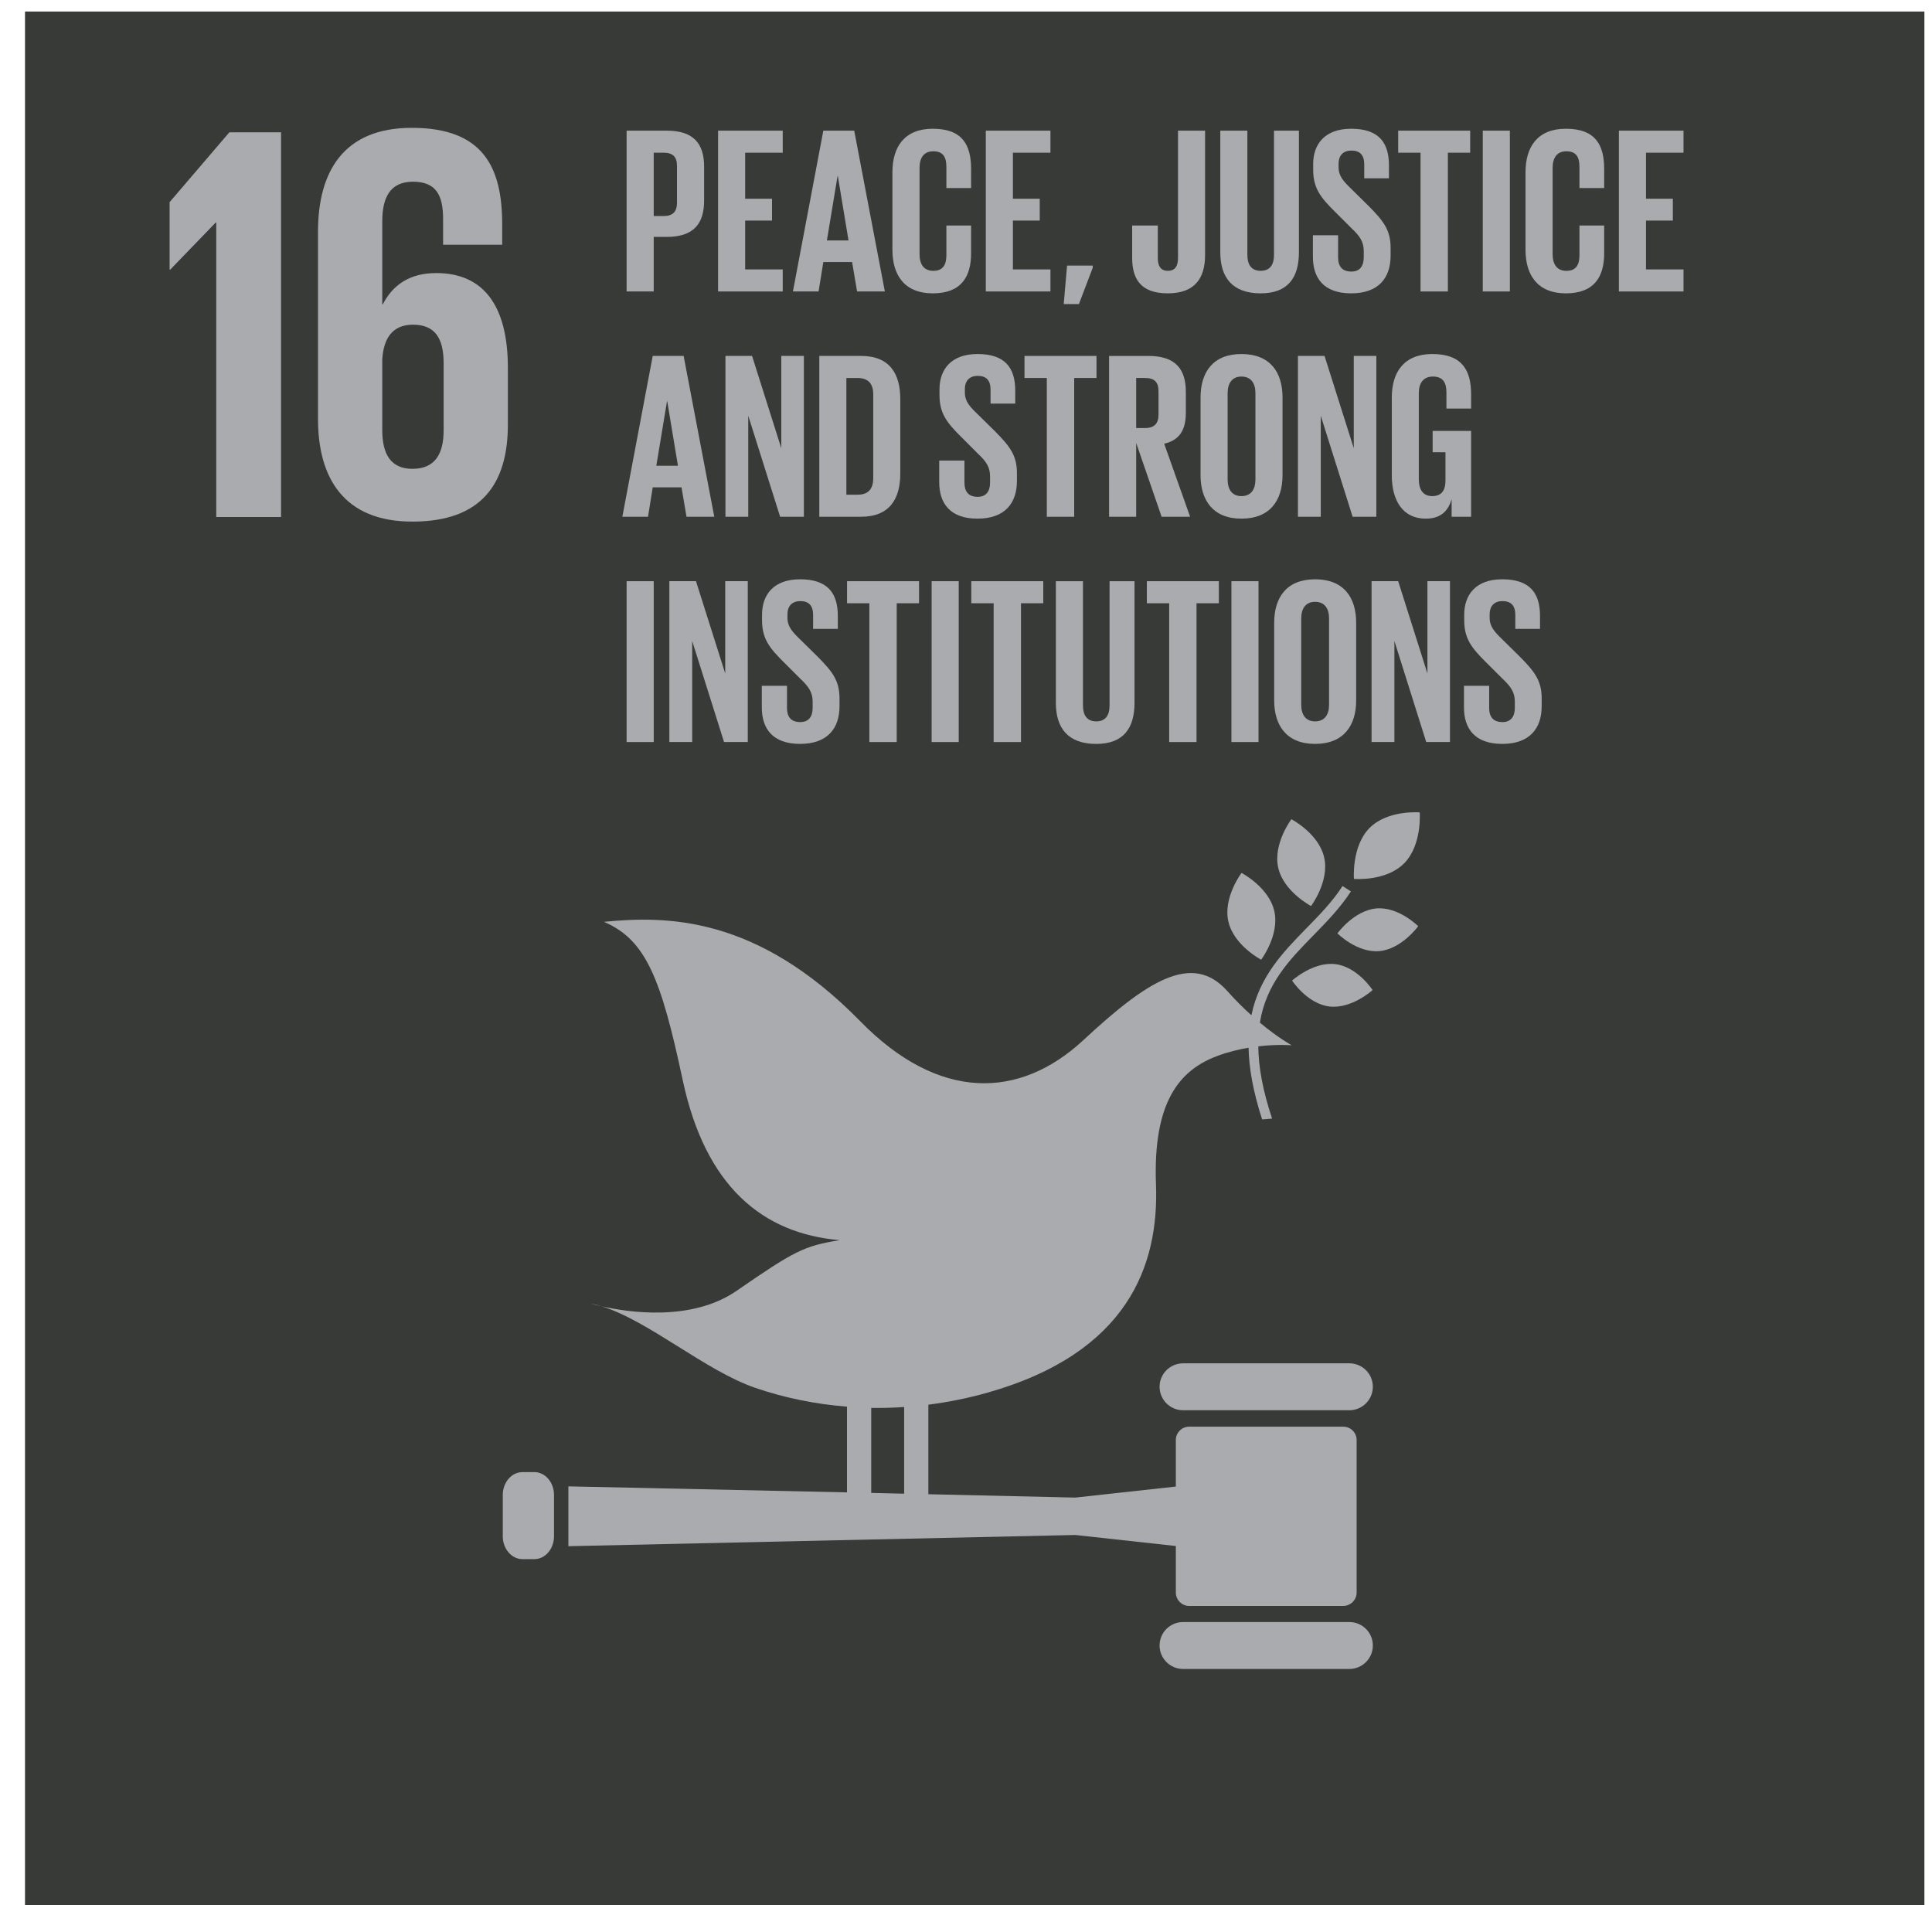 <?xml version="1.0" encoding="UTF-8"?>
<svg width="72px" height="71px" viewBox="0 0 72 71" version="1.1" xmlns="http://www.w3.org/2000/svg" xmlns:xlink="http://www.w3.org/1999/xlink">
    <!-- Generator: Sketch 52.6 (67491) - http://www.bohemiancoding.com/sketch -->
    <title>16</title>
    <desc>Created with Sketch.</desc>
    <g id="Symbols" stroke="none" stroke-width="1" fill="none" fill-rule="evenodd">
        <g id="SDGs2-Copy" transform="translate(-475, -79)">
            <g id="16" transform="translate(475, 79)">
                <polygon id="Fill-13" fill="#373A36" points="0.932 71 71.717 71 71.717 0.43 0.932 0.43"></polygon>
                <path d="M48.126,30.529 C48.126,30.529 47.434,31.447 47.636,32.339 C47.84,33.233 48.859,33.764 48.859,33.764 C48.859,33.764 49.552,32.847 49.348,31.954 C49.147,31.06 48.126,30.529 48.126,30.529" id="Fill-422" fill="#A9ABAE"></path>
                <path d="M47,35.764 C47,35.764 47.692,34.847 47.49,33.954 C47.287,33.06 46.268,32.53 46.268,32.53 C46.268,32.53 45.575,33.446 45.777,34.339 C45.979,35.233 47,35.764 47,35.764" id="Fill-423" fill="#A9ABAE"></path>
                <path d="M49.842,34.783 C49.842,34.783 50.573,35.518 51.404,35.444 C52.236,35.37 52.852,34.516 52.852,34.516 C52.852,34.516 52.122,33.781 51.291,33.854 C50.459,33.928 49.842,34.783 49.842,34.783" id="Fill-424" fill="#A9ABAE"></path>
                <path d="M51.038,30.856 C50.362,31.541 50.457,32.754 50.457,32.754 C50.457,32.754 51.65,32.857 52.328,32.173 C53.005,31.488 52.909,30.275 52.909,30.275 C52.909,30.275 51.716,30.172 51.038,30.856" id="Fill-425" fill="#A9ABAE"></path>
                <path d="M49.546,37.508 C50.374,37.606 51.153,36.896 51.153,36.896 C51.153,36.896 50.589,36.027 49.761,35.929 C48.932,35.832 48.152,36.542 48.152,36.542 C48.152,36.542 48.717,37.41 49.546,37.508" id="Fill-426" fill="#A9ABAE"></path>
                <path d="M50.286,50.806 L44.092,50.806 C43.608,50.806 43.214,51.196 43.214,51.68 C43.214,52.162 43.608,52.555 44.092,52.555 L50.286,52.555 C50.77,52.555 51.162,52.162 51.162,51.68 C51.162,51.196 50.77,50.806 50.286,50.806" id="Fill-427" fill="#A9ABAE"></path>
                <path d="M50.286,60.447 L44.092,60.447 C43.608,60.447 43.214,60.837 43.214,61.321 C43.214,61.804 43.608,62.196 44.092,62.196 L50.286,62.196 C50.77,62.196 51.162,61.804 51.162,61.321 C51.162,60.837 50.77,60.447 50.286,60.447" id="Fill-428" fill="#A9ABAE"></path>
                <path d="M22.428,48.682 C22.284,48.637 22.14,48.598 21.999,48.572 C21.999,48.572 22.157,48.621 22.428,48.682" id="Fill-429" fill="#A9ABAE"></path>
                <path d="M32.468,52.467 C32.875,52.474 33.285,52.462 33.695,52.434 L33.695,55.664 L32.468,55.635 L32.468,52.467 Z M50.057,53.166 L44.318,53.166 C44.043,53.166 43.82,53.389 43.82,53.663 L43.82,55.398 L40.072,55.809 L34.597,55.684 L34.597,52.347 C35.325,52.254 36.054,52.109 36.777,51.906 C42.045,50.422 43.194,47.146 43.08,44.137 C42.966,41.074 43.947,39.883 45.359,39.354 C45.763,39.203 46.163,39.106 46.53,39.045 C46.545,39.798 46.698,40.673 47.035,41.715 C47.16,41.708 47.285,41.697 47.407,41.685 C47.052,40.617 46.899,39.741 46.893,38.993 C47.621,38.907 48.141,38.954 48.141,38.954 C48.141,38.954 47.648,38.691 46.952,38.109 C47.189,36.658 48.055,35.767 48.947,34.857 C49.438,34.354 49.944,33.837 50.344,33.22 L50.032,33.019 C49.655,33.606 49.158,34.11 48.681,34.598 C47.812,35.487 46.933,36.395 46.636,37.835 C46.352,37.581 46.047,37.279 45.734,36.928 C44.435,35.474 42.762,36.542 40.377,38.759 C37.99,40.975 34.989,41.051 32.059,38.058 C28.192,34.106 24.819,34.129 22.505,34.353 C24.088,35.026 24.641,36.501 25.443,40.253 C26.281,44.189 28.399,45.97 31.295,46.216 C29.951,46.433 29.604,46.619 27.447,48.106 C25.761,49.267 23.389,48.901 22.428,48.682 C24.193,49.232 26.282,51.079 28.152,51.722 C29.243,52.096 30.39,52.327 31.565,52.421 L31.565,55.615 L21.182,55.391 L21.182,57.621 L40.072,57.203 L43.82,57.614 L43.82,59.347 C43.82,59.622 44.043,59.847 44.318,59.847 L50.057,59.847 C50.333,59.847 50.558,59.622 50.558,59.347 L50.558,53.663 C50.558,53.389 50.333,53.166 50.057,53.166 Z" id="Fill-430" fill="#A9ABAE"></path>
                <path d="M20.646,57.252 C20.646,57.721 20.318,58.103 19.913,58.103 L19.471,58.103 C19.067,58.103 18.737,57.721 18.737,57.252 L18.737,55.711 C18.737,55.24 19.067,54.86 19.471,54.86 L19.913,54.86 C20.318,54.86 20.646,55.24 20.646,55.711 L20.646,57.252 Z" id="Fill-431" fill="#A9ABAE"></path>
                <polygon id="Fill-437" fill="#A9ABAE" points="6.321 7.533 6.321 10.049 6.343 10.049 8.038 8.294 8.059 8.294 8.059 19.268 10.474 19.268 10.474 4.931 8.547 4.931"></polygon>
                <path d="M16.533,16.033 C16.533,16.943 16.194,17.471 15.369,17.471 C14.563,17.471 14.246,16.922 14.246,16.033 L14.246,13.412 C14.288,12.608 14.626,12.1 15.39,12.1 C16.215,12.1 16.533,12.608 16.533,13.538 L16.533,16.033 Z M18.927,15.822 L18.927,13.708 C18.927,11.361 17.995,10.176 16.257,10.176 C15.241,10.176 14.626,10.641 14.267,11.339 L14.246,11.339 L14.246,8.251 C14.246,7.385 14.521,6.772 15.39,6.772 C16.257,6.772 16.513,7.278 16.513,8.167 L16.513,9.12 L18.715,9.12 L18.715,8.358 C18.715,6.243 18.017,4.764 15.346,4.764 C12.805,4.764 11.851,6.392 11.851,8.633 L11.851,15.61 C11.851,17.831 12.827,19.438 15.369,19.438 C17.931,19.438 18.927,18.043 18.927,15.822 Z" id="Fill-438" fill="#A9ABAE"></path>
                <path d="M24.362,5.691 L24.362,8.051 L24.734,8.051 C25.078,8.051 25.229,7.883 25.229,7.556 L25.229,6.177 C25.229,5.85 25.078,5.691 24.734,5.691 L24.362,5.691 Z M23.352,4.869 L24.849,4.869 C25.868,4.869 26.24,5.373 26.24,6.212 L26.24,7.477 C26.24,8.317 25.868,8.829 24.849,8.829 L24.362,8.829 L24.362,10.862 L23.352,10.862 L23.352,4.869 Z" id="Fill-544" fill="#A9ABAE"></path>
                <polygon id="Fill-545" fill="#A9ABAE" points="26.761 4.869 29.17 4.869 29.17 5.691 27.77 5.691 27.77 7.406 28.771 7.406 28.771 8.22 27.77 8.22 27.77 10.04 29.17 10.04 29.17 10.862 26.761 10.862"></polygon>
                <path d="M30.816,8.961 L31.622,8.961 L31.223,6.557 L31.214,6.557 L30.816,8.961 Z M29.55,10.862 L30.683,4.869 L31.834,4.869 L32.976,10.862 L31.941,10.862 L31.755,9.765 L30.683,9.765 L30.506,10.862 L29.55,10.862 Z" id="Fill-546" fill="#A9ABAE"></path>
                <path d="M33.258,9.315 L33.258,6.416 C33.258,5.479 33.701,4.798 34.764,4.798 C35.879,4.798 36.19,5.417 36.19,6.302 L36.19,7.008 L35.269,7.008 L35.269,6.222 C35.269,5.85 35.145,5.638 34.782,5.638 C34.419,5.638 34.269,5.894 34.269,6.257 L34.269,9.474 C34.269,9.837 34.419,10.093 34.782,10.093 C35.145,10.093 35.269,9.863 35.269,9.51 L35.269,8.404 L36.19,8.404 L36.19,9.439 C36.19,10.296 35.836,10.932 34.764,10.932 C33.701,10.932 33.258,10.243 33.258,9.315" id="Fill-547" fill="#A9ABAE"></path>
                <polygon id="Fill-548" fill="#A9ABAE" points="36.738 4.869 39.147 4.869 39.147 5.691 37.748 5.691 37.748 7.406 38.748 7.406 38.748 8.22 37.748 8.22 37.748 10.04 39.147 10.04 39.147 10.862 36.738 10.862"></polygon>
                <polygon id="Fill-549" fill="#A9ABAE" points="40.723 9.979 40.208 11.331 39.642 11.331 39.766 9.898 40.723 9.898"></polygon>
                <path d="M44.91,4.869 L44.91,9.501 C44.91,10.367 44.53,10.932 43.52,10.932 C42.476,10.932 42.192,10.358 42.192,9.598 L42.192,8.404 L43.148,8.404 L43.148,9.615 C43.148,9.916 43.255,10.092 43.52,10.092 C43.795,10.092 43.901,9.916 43.901,9.607 L43.901,4.869 L44.91,4.869 Z" id="Fill-550" fill="#A9ABAE"></path>
                <path d="M48.407,4.869 L48.407,9.403 C48.407,10.331 48.009,10.932 46.982,10.932 C45.919,10.932 45.477,10.331 45.477,9.403 L45.477,4.869 L46.486,4.869 L46.486,9.501 C46.486,9.854 46.628,10.092 46.982,10.092 C47.336,10.092 47.478,9.854 47.478,9.501 L47.478,4.869 L48.407,4.869 Z" id="Fill-551" fill="#A9ABAE"></path>
                <path d="M48.928,9.572 L48.928,8.767 L49.867,8.767 L49.867,9.589 C49.867,9.925 50.018,10.12 50.363,10.12 C50.682,10.12 50.823,9.907 50.823,9.589 L50.823,9.359 C50.823,9.015 50.682,8.802 50.372,8.511 L49.778,7.918 C49.203,7.353 48.938,7.008 48.938,6.319 L48.938,6.115 C48.938,5.372 49.371,4.798 50.354,4.798 C51.364,4.798 51.762,5.293 51.762,6.16 L51.762,6.646 L50.841,6.646 L50.841,6.124 C50.841,5.78 50.682,5.611 50.363,5.611 C50.08,5.611 49.885,5.77 49.885,6.107 L49.885,6.23 C49.885,6.566 50.071,6.76 50.363,7.044 L51.009,7.68 C51.559,8.237 51.824,8.573 51.824,9.236 L51.824,9.527 C51.824,10.349 51.382,10.932 50.354,10.932 C49.327,10.932 48.928,10.358 48.928,9.572" id="Fill-552" fill="#A9ABAE"></path>
                <polygon id="Fill-553" fill="#A9ABAE" points="52.106 4.869 54.789 4.869 54.789 5.691 53.958 5.691 53.958 10.862 52.939 10.862 52.939 5.691 52.106 5.691"></polygon>
                <polygon id="Fill-554" fill="#A9ABAE" points="55.258 10.862 56.268 10.862 56.268 4.869 55.258 4.869"></polygon>
                <path d="M56.852,9.315 L56.852,6.416 C56.852,5.479 57.294,4.798 58.357,4.798 C59.473,4.798 59.783,5.417 59.783,6.302 L59.783,7.008 L58.862,7.008 L58.862,6.222 C58.862,5.85 58.738,5.638 58.375,5.638 C58.012,5.638 57.862,5.894 57.862,6.257 L57.862,9.474 C57.862,9.837 58.012,10.093 58.375,10.093 C58.738,10.093 58.862,9.863 58.862,9.51 L58.862,8.404 L59.783,8.404 L59.783,9.439 C59.783,10.296 59.429,10.932 58.357,10.932 C57.294,10.932 56.852,10.243 56.852,9.315" id="Fill-555" fill="#A9ABAE"></path>
                <polygon id="Fill-556" fill="#A9ABAE" points="60.331 4.869 62.74 4.869 62.74 5.691 61.341 5.691 61.341 7.406 62.342 7.406 62.342 8.22 61.341 8.22 61.341 10.04 62.74 10.04 62.74 10.862 60.331 10.862"></polygon>
                <path d="M24.459,17.357 L25.265,17.357 L24.866,14.952 L24.857,14.952 L24.459,17.357 Z M23.193,19.257 L24.325,13.264 L25.477,13.264 L26.619,19.257 L25.584,19.257 L25.398,18.161 L24.325,18.161 L24.15,19.257 L23.193,19.257 Z" id="Fill-557" fill="#A9ABAE"></path>
                <polygon id="Fill-558" fill="#A9ABAE" points="27.885 15.492 27.885 19.257 27.035 19.257 27.035 13.264 28.027 13.264 29.116 16.703 29.116 13.264 29.958 13.264 29.958 19.257 29.073 19.257"></polygon>
                <path d="M31.967,18.435 C32.383,18.435 32.543,18.188 32.543,17.825 L32.543,14.687 C32.543,14.334 32.383,14.087 31.967,14.087 L31.542,14.087 L31.542,18.435 L31.967,18.435 Z M33.551,14.873 L33.551,17.648 C33.551,18.568 33.171,19.257 32.09,19.257 L30.533,19.257 L30.533,13.264 L32.09,13.264 C33.171,13.264 33.551,13.945 33.551,14.873 Z" id="Fill-559" fill="#A9ABAE"></path>
                <path d="M35.002,17.967 L35.002,17.162 L35.942,17.162 L35.942,17.984 C35.942,18.321 36.092,18.515 36.437,18.515 C36.756,18.515 36.897,18.302 36.897,17.984 L36.897,17.755 C36.897,17.41 36.756,17.198 36.445,16.907 L35.853,16.314 C35.277,15.748 35.012,15.404 35.012,14.715 L35.012,14.511 C35.012,13.768 35.445,13.193 36.429,13.193 C37.437,13.193 37.835,13.688 37.835,14.556 L37.835,15.041 L36.915,15.041 L36.915,14.519 C36.915,14.175 36.756,14.007 36.437,14.007 C36.154,14.007 35.958,14.166 35.958,14.502 L35.958,14.625 C35.958,14.962 36.144,15.156 36.437,15.439 L37.083,16.075 C37.633,16.632 37.898,16.968 37.898,17.631 L37.898,17.923 C37.898,18.745 37.455,19.328 36.429,19.328 C35.401,19.328 35.002,18.753 35.002,17.967" id="Fill-560" fill="#A9ABAE"></path>
                <polygon id="Fill-561" fill="#A9ABAE" points="38.18 13.264 40.863 13.264 40.863 14.086 40.032 14.086 40.032 19.258 39.012 19.258 39.012 14.086 38.18 14.086"></polygon>
                <path d="M42.342,14.086 L42.342,15.951 L42.678,15.951 C43.023,15.951 43.174,15.775 43.174,15.457 L43.174,14.573 C43.174,14.245 43.023,14.086 42.678,14.086 L42.342,14.086 Z M42.342,16.508 L42.342,19.257 L41.332,19.257 L41.332,13.265 L42.803,13.265 C43.821,13.265 44.193,13.768 44.193,14.607 L44.193,15.377 C44.193,16.022 43.961,16.402 43.386,16.535 L44.352,19.257 L43.29,19.257 L42.342,16.508 Z" id="Fill-562" fill="#A9ABAE"></path>
                <path d="M46.786,17.869 L46.786,14.652 C46.786,14.29 46.627,14.033 46.264,14.033 C45.91,14.033 45.75,14.29 45.75,14.652 L45.75,17.869 C45.75,18.232 45.91,18.488 46.264,18.488 C46.627,18.488 46.786,18.232 46.786,17.869 M44.741,17.71 L44.741,14.811 C44.741,13.874 45.202,13.193 46.264,13.193 C47.336,13.193 47.796,13.874 47.796,14.811 L47.796,17.71 C47.796,18.639 47.336,19.328 46.264,19.328 C45.202,19.328 44.741,18.639 44.741,17.71" id="Fill-563" fill="#A9ABAE"></path>
                <polygon id="Fill-564" fill="#A9ABAE" points="49.221 15.492 49.221 19.257 48.37 19.257 48.37 13.264 49.362 13.264 50.451 16.703 50.451 13.264 51.292 13.264 51.292 19.257 50.408 19.257"></polygon>
                <path d="M53.39,16.058 L54.824,16.058 L54.824,19.257 L54.098,19.257 L54.098,18.604 C53.965,19.054 53.682,19.328 53.134,19.328 C52.266,19.328 51.868,18.638 51.868,17.71 L51.868,14.811 C51.868,13.874 52.318,13.193 53.381,13.193 C54.497,13.193 54.824,13.812 54.824,14.697 L54.824,15.226 L53.904,15.226 L53.904,14.617 C53.904,14.245 53.762,14.033 53.399,14.033 C53.035,14.033 52.875,14.289 52.875,14.652 L52.875,17.869 C52.875,18.232 53.027,18.488 53.372,18.488 C53.7,18.488 53.868,18.302 53.868,17.913 L53.868,16.853 L53.39,16.853 L53.39,16.058 Z" id="Fill-565" fill="#A9ABAE"></path>
                <polygon id="Fill-566" fill="#A9ABAE" points="23.352 27.653 24.362 27.653 24.362 21.659 23.352 21.659"></polygon>
                <polygon id="Fill-567" fill="#A9ABAE" points="25.796 23.887 25.796 27.652 24.945 27.652 24.945 21.658 25.937 21.658 27.027 25.098 27.027 21.658 27.868 21.658 27.868 27.652 26.983 27.652"></polygon>
                <path d="M28.39,26.362 L28.39,25.557 L29.329,25.557 L29.329,26.379 C29.329,26.716 29.479,26.909 29.824,26.909 C30.143,26.909 30.285,26.698 30.285,26.379 L30.285,26.149 C30.285,25.805 30.143,25.592 29.833,25.301 L29.24,24.708 C28.665,24.143 28.399,23.798 28.399,23.109 L28.399,22.906 C28.399,22.162 28.832,21.588 29.816,21.588 C30.825,21.588 31.223,22.083 31.223,22.95 L31.223,23.436 L30.302,23.436 L30.302,22.914 C30.302,22.57 30.143,22.401 29.824,22.401 C29.542,22.401 29.346,22.56 29.346,22.897 L29.346,23.02 C29.346,23.356 29.532,23.551 29.824,23.834 L30.471,24.47 C31.02,25.027 31.286,25.363 31.286,26.026 L31.286,26.318 C31.286,27.14 30.843,27.722 29.816,27.722 C28.788,27.722 28.39,27.148 28.39,26.362" id="Fill-568" fill="#A9ABAE"></path>
                <polygon id="Fill-569" fill="#A9ABAE" points="31.567 21.659 34.25 21.659 34.25 22.481 33.418 22.481 33.418 27.653 32.399 27.653 32.399 22.481 31.567 22.481"></polygon>
                <polygon id="Fill-570" fill="#A9ABAE" points="34.719 27.653 35.729 27.653 35.729 21.659 34.719 21.659"></polygon>
                <polygon id="Fill-571" fill="#A9ABAE" points="36.197 21.659 38.88 21.659 38.88 22.481 38.049 22.481 38.049 27.653 37.03 27.653 37.03 22.481 36.197 22.481"></polygon>
                <path d="M42.28,21.659 L42.28,26.194 C42.28,27.122 41.881,27.723 40.854,27.723 C39.792,27.723 39.349,27.122 39.349,26.194 L39.349,21.659 L40.359,21.659 L40.359,26.291 C40.359,26.644 40.501,26.883 40.854,26.883 C41.208,26.883 41.35,26.644 41.35,26.291 L41.35,21.659 L42.28,21.659 Z" id="Fill-572" fill="#A9ABAE"></path>
                <polygon id="Fill-573" fill="#A9ABAE" points="42.74 21.659 45.423 21.659 45.423 22.481 44.591 22.481 44.591 27.653 43.572 27.653 43.572 22.481 42.74 22.481"></polygon>
                <polygon id="Fill-574" fill="#A9ABAE" points="45.892 27.653 46.901 27.653 46.901 21.659 45.892 21.659"></polygon>
                <path d="M49.53,26.264 L49.53,23.047 C49.53,22.684 49.371,22.428 49.009,22.428 C48.654,22.428 48.493,22.684 48.493,23.047 L48.493,26.264 C48.493,26.626 48.654,26.883 49.009,26.883 C49.371,26.883 49.53,26.626 49.53,26.264 M47.485,26.105 L47.485,23.206 C47.485,22.269 47.946,21.588 49.009,21.588 C50.08,21.588 50.54,22.269 50.54,23.206 L50.54,26.105 C50.54,27.033 50.08,27.722 49.009,27.722 C47.946,27.722 47.485,27.033 47.485,26.105" id="Fill-575" fill="#A9ABAE"></path>
                <polygon id="Fill-576" fill="#A9ABAE" points="51.965 23.887 51.965 27.652 51.114 27.652 51.114 21.658 52.106 21.658 53.196 25.098 53.196 21.658 54.036 21.658 54.036 27.652 53.151 27.652"></polygon>
                <path d="M54.558,26.362 L54.558,25.557 L55.497,25.557 L55.497,26.379 C55.497,26.716 55.648,26.909 55.993,26.909 C56.311,26.909 56.453,26.698 56.453,26.379 L56.453,26.149 C56.453,25.805 56.311,25.592 56.002,25.301 L55.408,24.708 C54.833,24.143 54.567,23.798 54.567,23.109 L54.567,22.906 C54.567,22.162 55.001,21.588 55.984,21.588 C56.994,21.588 57.392,22.083 57.392,22.95 L57.392,23.436 L56.471,23.436 L56.471,22.914 C56.471,22.57 56.311,22.401 55.993,22.401 C55.71,22.401 55.515,22.56 55.515,22.897 L55.515,23.02 C55.515,23.356 55.701,23.551 55.993,23.834 L56.639,24.47 C57.188,25.027 57.454,25.363 57.454,26.026 L57.454,26.318 C57.454,27.14 57.011,27.722 55.984,27.722 C54.957,27.722 54.558,27.148 54.558,26.362" id="Fill-577" fill="#A9ABAE"></path>
            </g>
        </g>
    </g>
</svg>